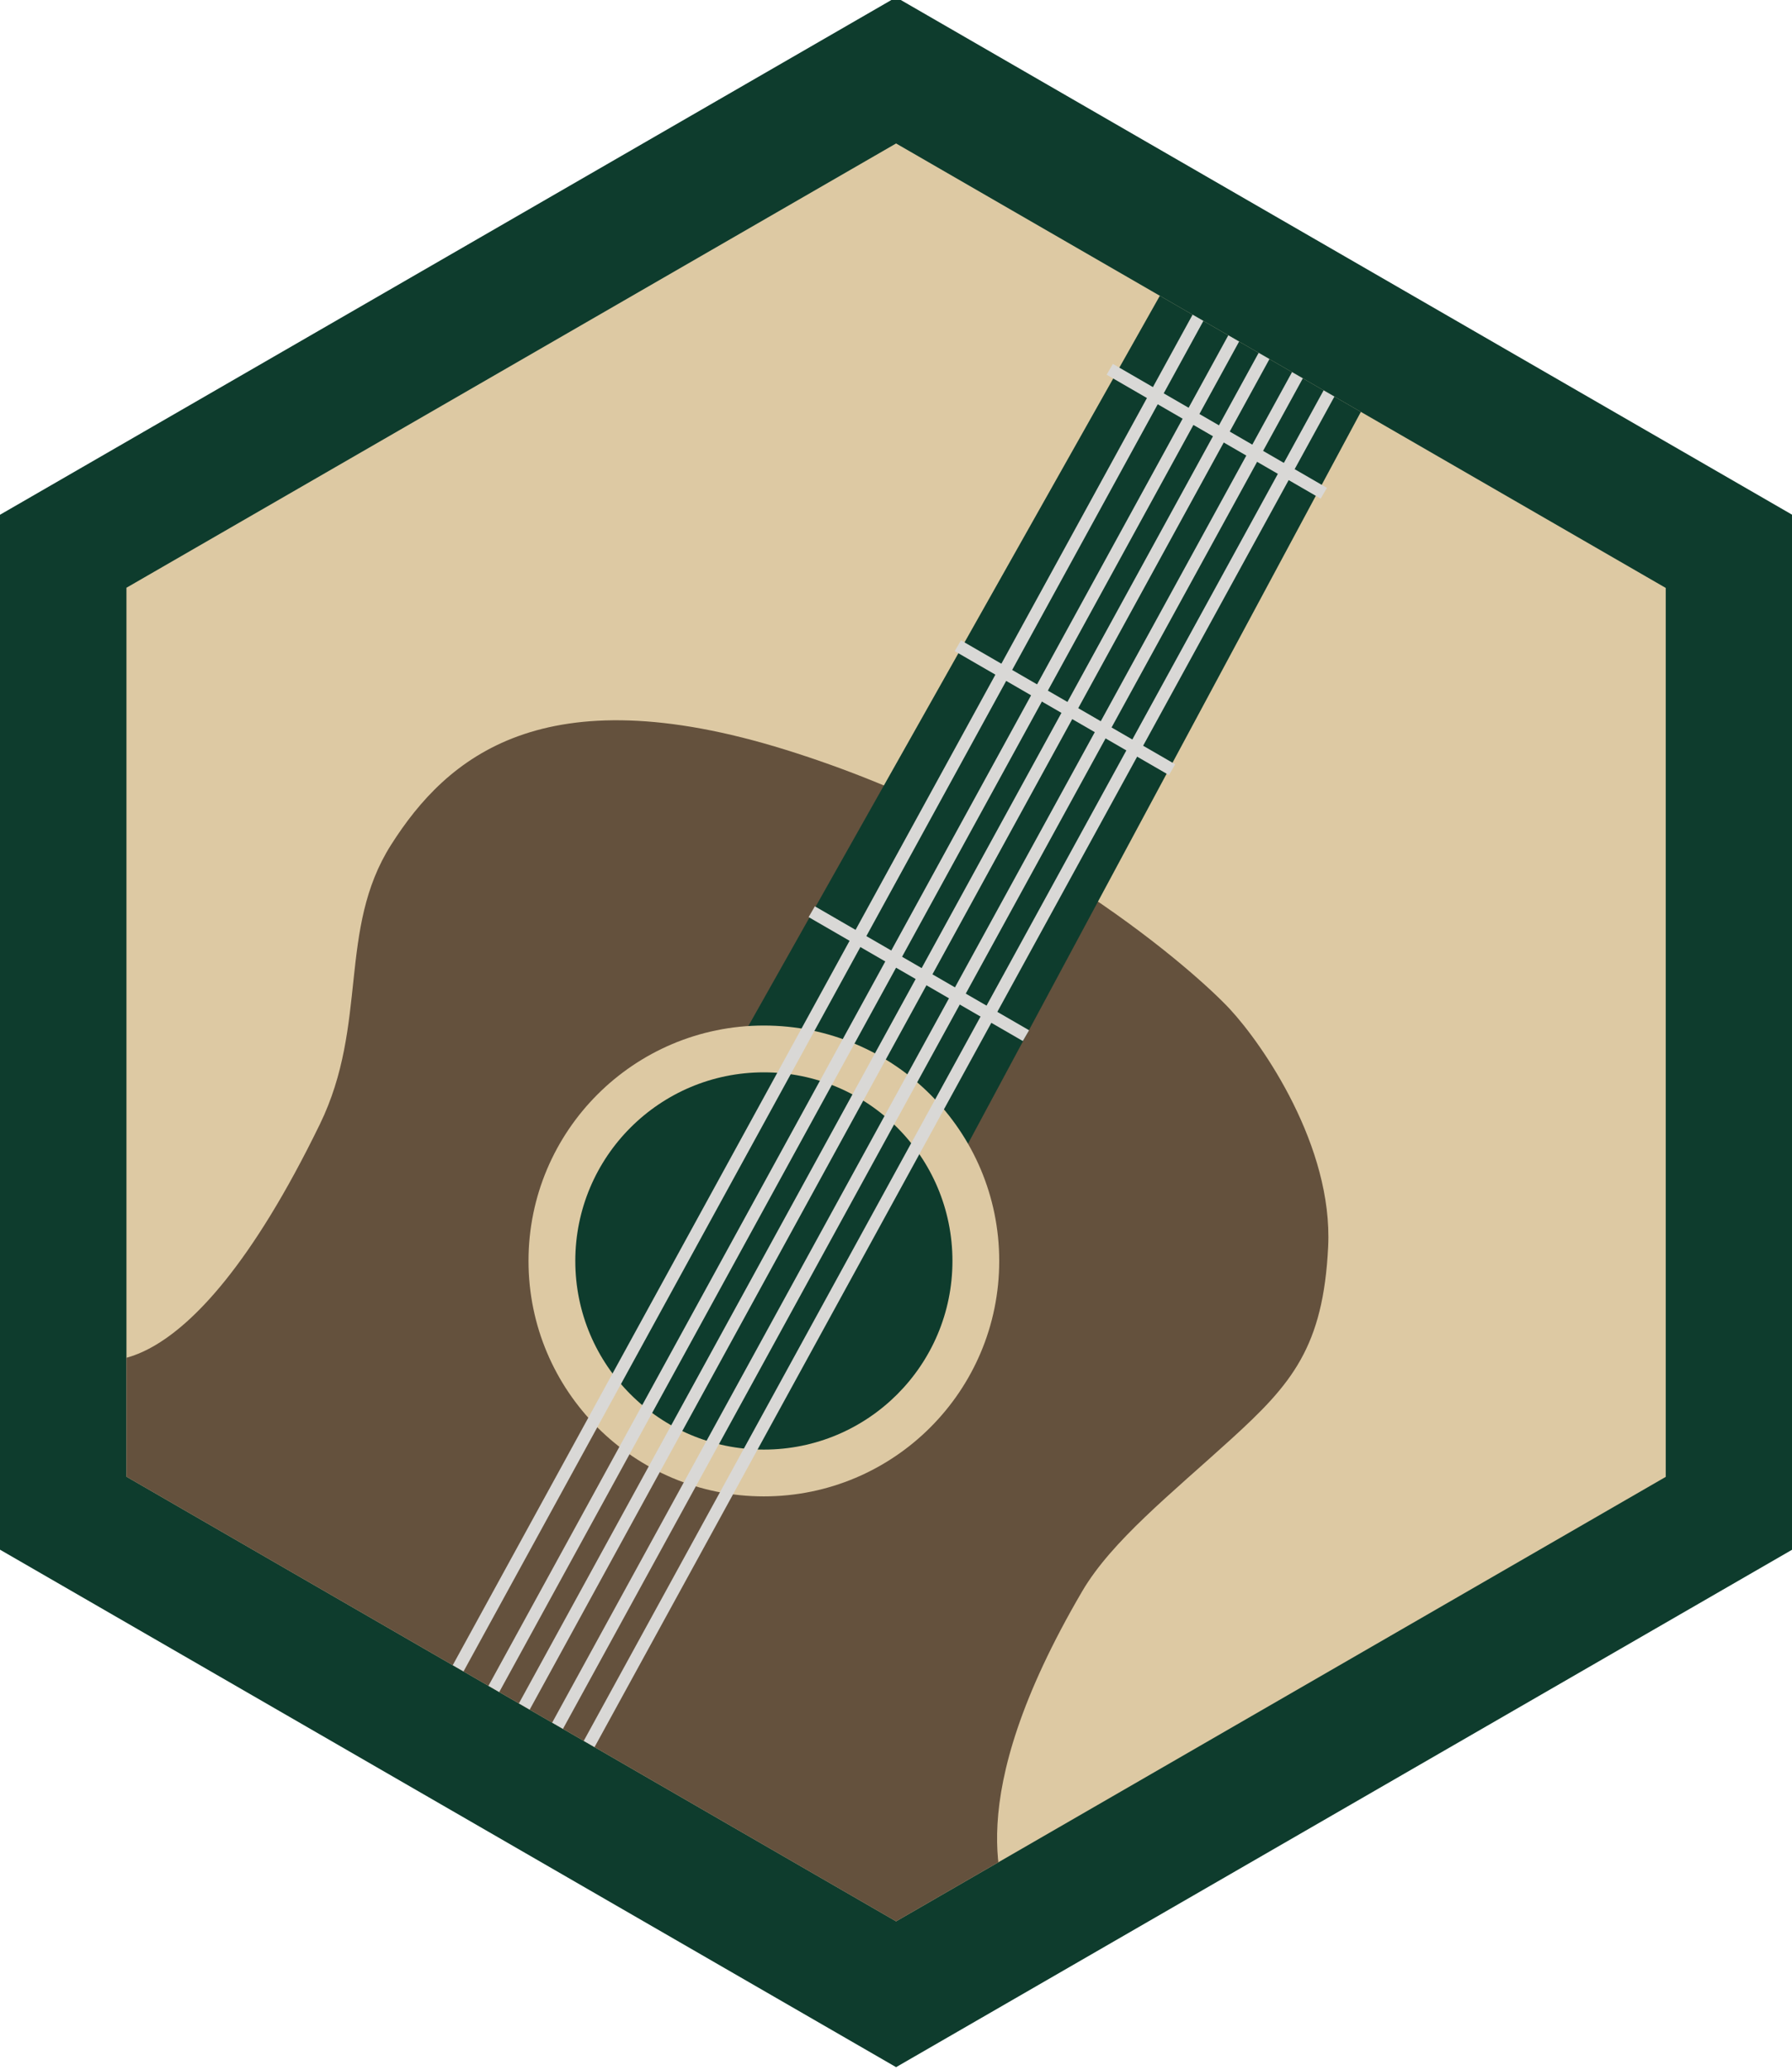 <?xml version="1.0" encoding="UTF-8"?><svg id="Layer_1" xmlns="http://www.w3.org/2000/svg" xmlns:xlink="http://www.w3.org/1999/xlink" viewBox="0 0 99.21 114.56"><defs><style>.cls-1{stroke:#d9d8d6;stroke-miterlimit:10;stroke-width:.69px;}.cls-1,.cls-2{fill:none;}.cls-3{fill:#ddc9a3;}.cls-4{fill:#64513d;}.cls-5{fill:#0e3c2d;}.cls-6{clip-path:url(#clippath);}</style><clipPath id="clippath"><path class="cls-2" d="M49.61,7.94l42.61,24.6v49.2l-42.61,24.6L7,81.73V32.53L49.61,7.94Z"/></clipPath></defs><polygon class="cls-3" points="97.94 85.11 49.98 113.08 2.02 85.11 2.02 29.16 49.98 1.19 97.94 29.16 97.94 85.11"/><path class="cls-5" d="M49.61,7.94l42.61,24.6v49.2l-42.61,24.6L7,81.73V32.53L49.61,7.94ZM49.61-.15L0,28.49v57.28l49.61,28.64,49.61-28.64V28.49L49.61-.15Z"/><g class="cls-6"><g><path class="cls-4" d="M4.9,75.11s5.18,2.78,12.81-12.89c2.7-5.55,.97-10.78,3.94-15.46,3.08-4.85,8.41-9.44,21.85-5.26,13.67,4.25,22.74,12.36,24.58,14.34s5.72,7.6,5.45,13.16c-.27,5.56-2.02,7.6-5.36,10.64-3.34,3.04-6.62,5.65-8.25,8.42-6.89,11.76-4.35,16.53-3.85,18.27,.22,.75,2.81,4.35-8.83,2.02S12.06,96.02,4.59,84.86c-1.93-2.88,1.38-6.18,.3-9.75Z"/><polygon class="cls-5" points="39.27 60.62 72.12 2.34 83.12 8.31 49.94 70.1 39.27 60.62"/><g><circle class="cls-3" cx="42.29" cy="69.79" r="13.03"/><circle class="cls-5" cx="42.29" cy="69.79" r="10.44"/></g><line class="cls-1" x1="44.94" y1="50.46" x2="56.8" y2="57.32"/><line class="cls-1" x1="53.03" y1="35.74" x2="64.89" y2="42.6"/><line class="cls-1" x1="61.44" y1="20.44" x2="73.29" y2="27.3"/><line class="cls-1" x1="24.21" y1="99.19" x2="78.67" y2="-.19"/><line class="cls-1" x1="22.21" y1="98.09" x2="76.67" y2="-1.29"/><line class="cls-1" x1="25.92" y1="100.12" x2="80.37" y2=".74"/><line class="cls-1" x1="27.78" y1="101.15" x2="82.24" y2="1.77"/><line class="cls-1" x1="29.55" y1="102.12" x2="84.01" y2="2.74"/></g></g></svg>